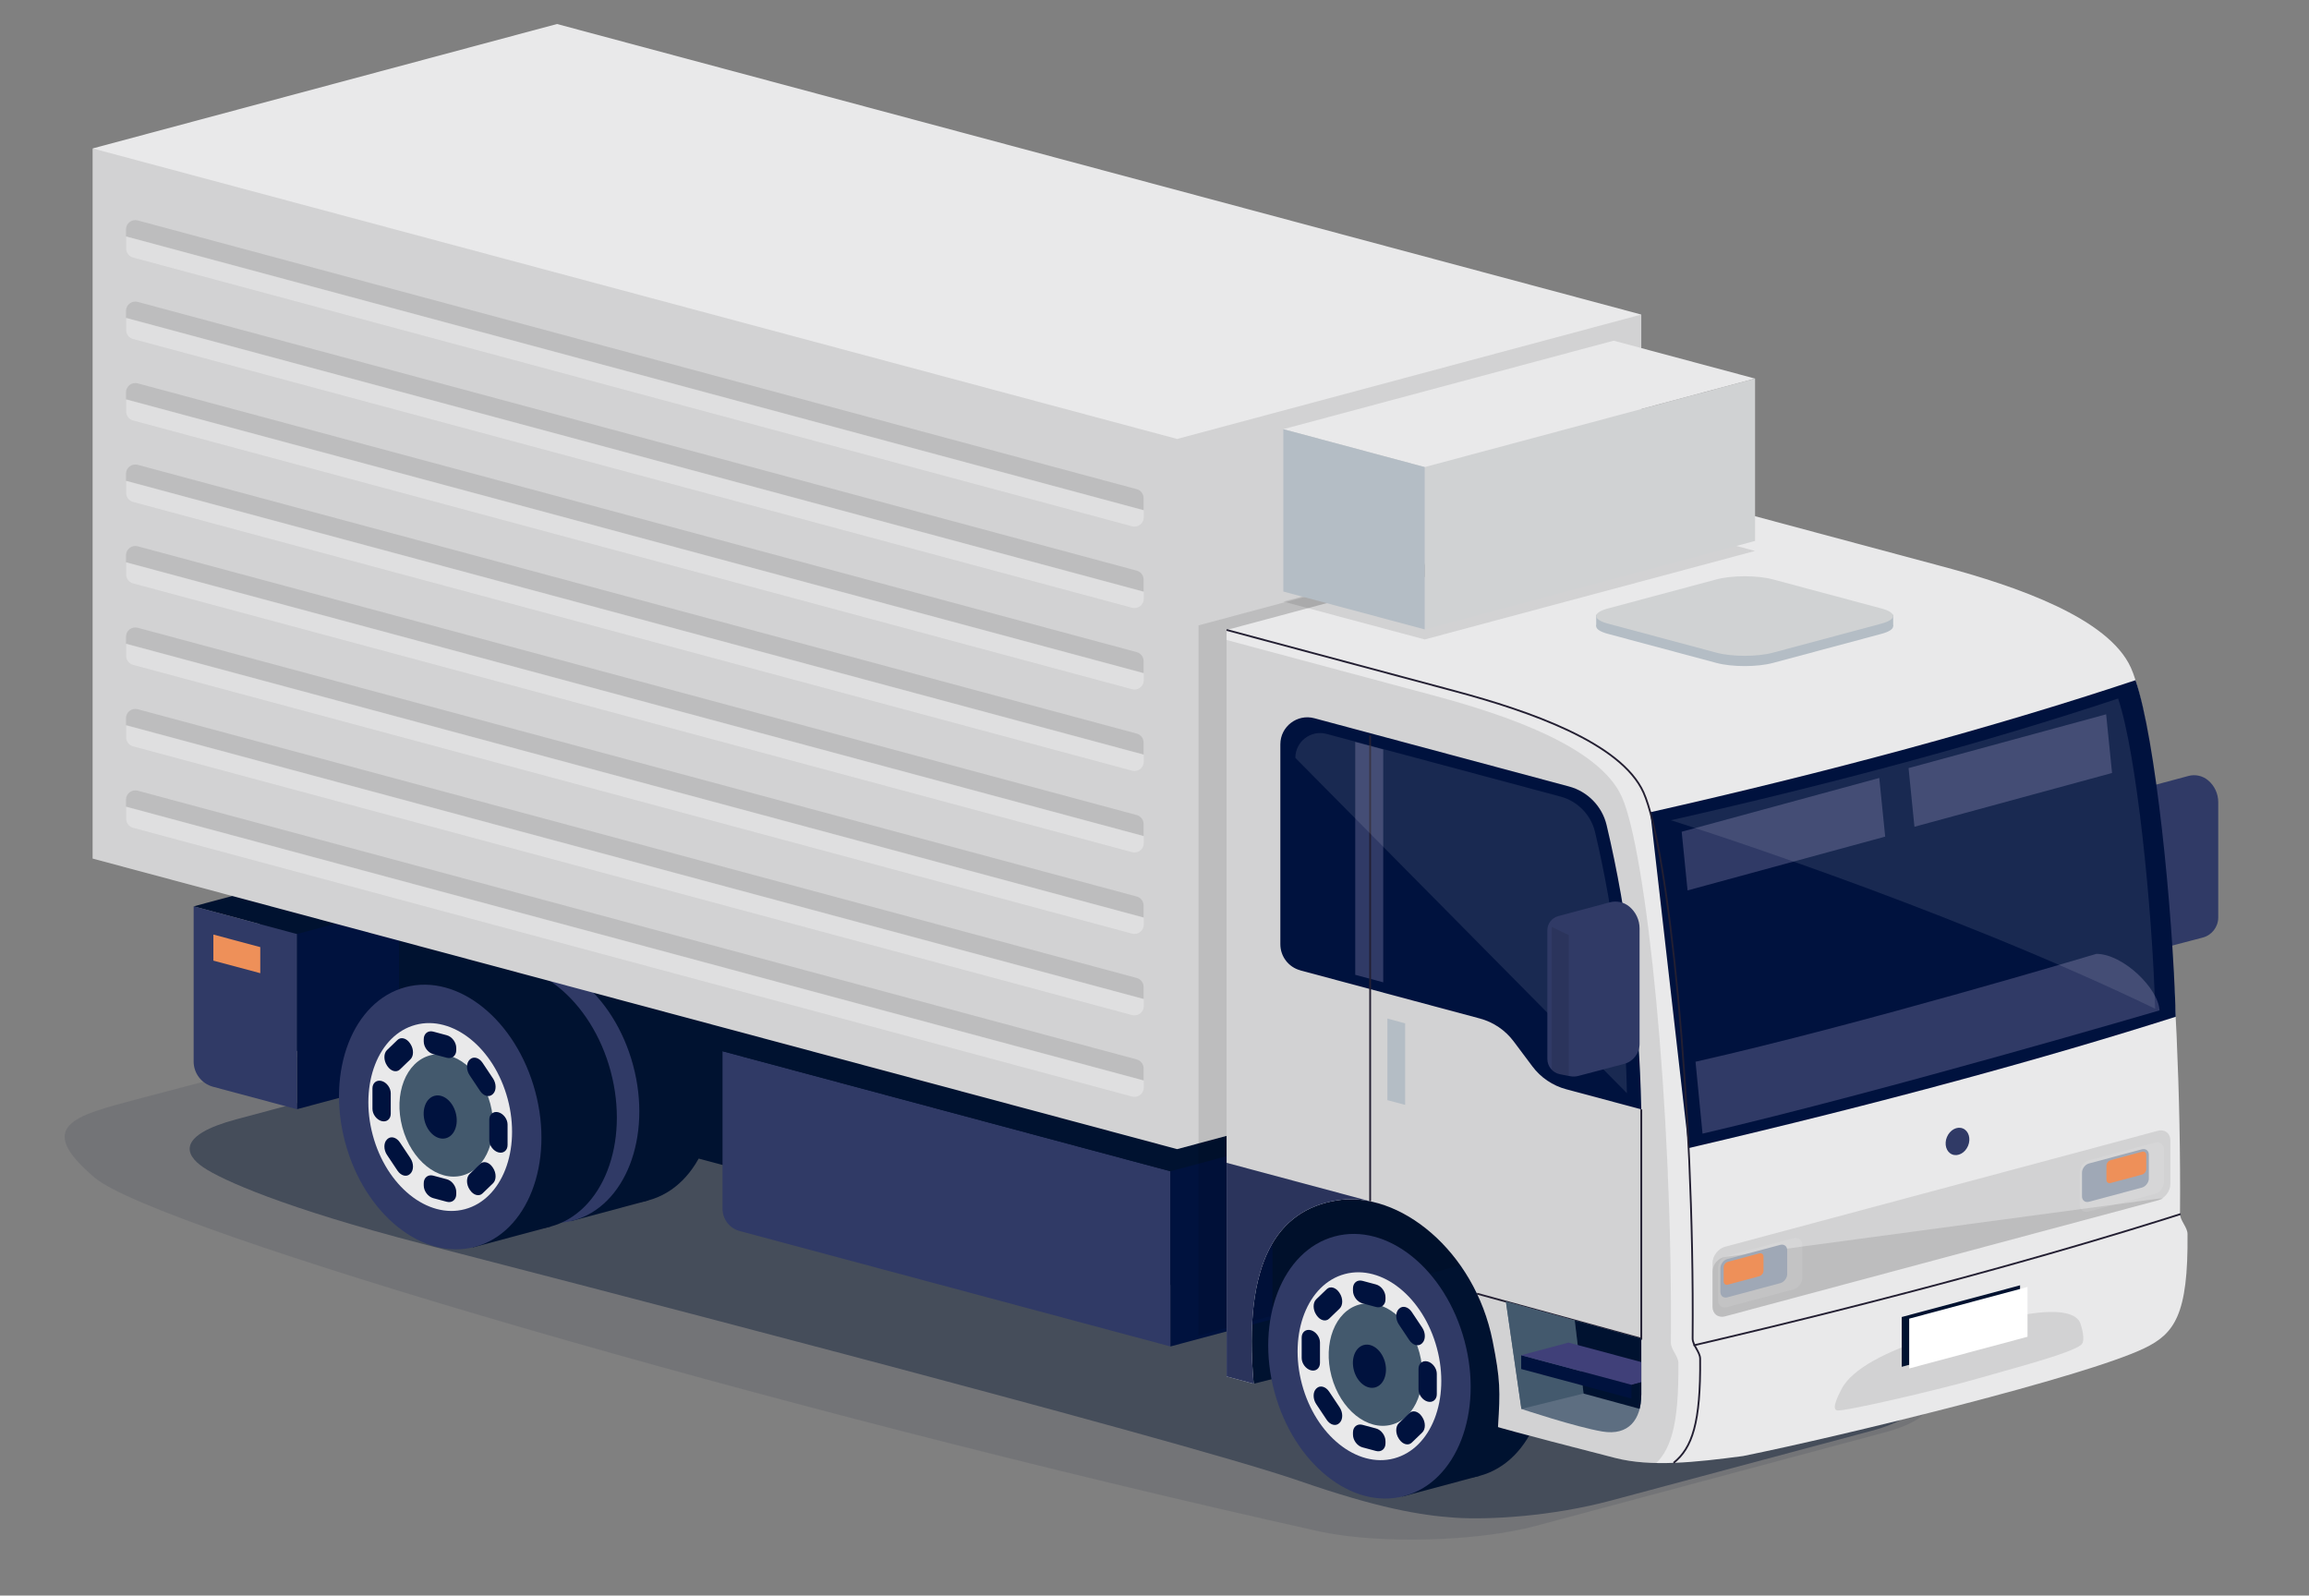 <?xml version="1.0" encoding="UTF-8"?>
<svg xmlns="http://www.w3.org/2000/svg" xmlns:xlink="http://www.w3.org/1999/xlink" viewBox="0 0 1436.17 992.4">
  <rect x="0" y="0" width="1436.17" height="992.4" fill="#808080" stroke="none"/>
  <defs>
    <style>
      .cls-1, .cls-2, .cls-3 {
        fill: #001230;
      }

      .cls-4 {
        fill: #d0d2d3;
      }

      .cls-5 {
        stroke: #231f32;
        stroke-miterlimit: 10;
        stroke-width: 1.12px;
      }

      .cls-5, .cls-6 {
        fill: none;
      }

      .cls-7, .cls-8, .cls-9 {
        fill: #fff;
      }

      .cls-10 {
        fill: #404079;
      }

      .cls-11 {
        fill: #5d6e81;
      }

      .cls-2, .cls-3 {
        mix-blend-mode: multiply;
      }

      .cls-2, .cls-9, .cls-12 {
        opacity: .1;
      }

      .cls-13 {
        fill: #00123e;
      }

      .cls-14 {
        clip-path: url(#clippath-1);
      }

      .cls-15 {
        isolation: isolate;
      }

      .cls-3 {
        opacity: .4;
      }

      .cls-8 {
        opacity: .3;
      }

      .cls-16 {
        clip-path: url(#clippath-3);
      }

      .cls-17 {
        fill: #43596d;
      }

      .cls-18 {
        fill: #b4bdc5;
      }

      .cls-19 {
        fill: #9fa8b6;
      }

      .cls-20 {
        fill: #ee9059;
      }

      .cls-21 {
        clip-path: url(#clippath-2);
      }

      .cls-22 {
        fill: #303a66;
      }

      .cls-23 {
        clip-path: url(#clippath);
      }

      .cls-24 {
        fill: #e9e9ea;
      }
    </style>
    <clipPath id="clippath">
      <path class="cls-22" d="M1361.2,482.63l-32.09,8.6c-3.98,1.07-6.76,4.68-6.76,8.8v80.02c0,4.62,3.27,8.6,7.81,9.49l6.37,1.25c1.67.33,3.4.27,5.05-.16l28.49-7.48c5.68-1.49,9.65-6.63,9.65-12.51v-71.74c0-5.23-2.31-10.2-6.32-13.56h0c-3.38-2.84-7.94-3.85-12.2-2.71Z"/>
    </clipPath>
    <clipPath id="clippath-1">
      <path class="cls-6" d="M1208.42,352.38c45.73,12.25,103,31.98,116.96,62.9,15.3,33.9,31.76,191.48,30.56,339.61-.03,4.21,4.62,8.4,4.67,12.57.53,50.47-8.22,62.14-26.89,71.13-37.02,17.82-186.98,54.35-249.6,67.05-29.67,3.93-57.2,6.9-79.45,1.19-67.27-17.26-72.93-19.22-72.93-19.22,1.44-22.59,1.5-29.28-3.35-53.63-11.18-56.11-58.16-93.7-96.95-87.34-36.95,6.06-58.43,37.95-51.68,114.02l-16.84-4.53v-464.3l296.38-79.43c65.82,17.66,118.81,31.87,149.11,39.99Z"/>
    </clipPath>
    <clipPath id="clippath-2">
      <path class="cls-11" d="M1020.86,832.62v34.77c0,15.52-7.82,25.7-24.17,22.99s-50.4-14.05-50.4-14.05l-9.64-66.77,84.21,23.06Z"/>
    </clipPath>
    <clipPath id="clippath-3">
      <path class="cls-22" d="M1001.28,561.22l-32.09,8.6c-3.98,1.07-6.76,4.68-6.76,8.8v80.02c0,4.62,3.27,8.6,7.81,9.49l6.37,1.25c1.67.33,3.4.27,5.05-.16l28.49-7.48c5.68-1.49,9.65-6.63,9.65-12.51v-71.74c0-5.23-2.31-10.2-6.32-13.56h0c-3.38-2.84-7.94-3.85-12.2-2.71Z"/>
    </clipPath>
  </defs>
  <g class="cls-15">
    <g id="cars">
      <g>
        <g>
          <path class="cls-22" d="M1361.2,482.63l-32.09,8.6c-3.98,1.07-6.76,4.68-6.76,8.8v80.02c0,4.62,3.27,8.6,7.81,9.49l6.37,1.25c1.67.33,3.4.27,5.05-.16l28.49-7.48c5.68-1.49,9.65-6.63,9.65-12.51v-71.74c0-5.23-2.31-10.2-6.32-13.56h0c-3.38-2.84-7.94-3.85-12.2-2.71Z"/>
          <g class="cls-23">
            <polygon class="cls-12" points="1325.09 595.13 1335.67 595.13 1335.67 503.02 1325.09 497.93 1325.09 595.13"/>
          </g>
        </g>
        <path class="cls-2" d="M264.93,636.38c36.7-9.84,146.89,15.15,183.59,24.98l723.54,193.87c36.7,9.83,36.7,25.93,0,35.76l-216.72,58.07c-36.7,9.84-97.15,11.43-134.33,3.55-342.93-76.29-724.07-188.02-761.98-220.01-38.47-32.46-11.83-38.74,24.88-48.57l181.02-47.66Z"/>
        <path class="cls-3" d="M294.83,656.59c36.7-9.83,96.77-9.83,133.47,0l735.85,197.57c36.7,9.83,36.7,25.93,0,35.76l-162.15,43.39c-36.7,9.84-75.82,12.11-97.14,10.66-21.32-1.45-47.78-5.92-96.75-22.9-75.68-26.24-492.64-133.73-545.5-147.44-85.69-22.22-124.41-39.62-136.18-47.59-11.77-7.96-16.22-19.99,20.48-29.83l147.93-39.64Z"/>
        <polygon class="cls-1" points="174.99 651.06 771.2 810.81 779.77 860.65 909.66 827.97 899.55 740.87 159.54 541.02 165.18 641.44 174.99 651.06"/>
        <g>
          <g>
            <path class="cls-1" d="M440.7,650.04c11.95,44.6-4.83,87.84-37.47,96.59-32.64,8.75-68.79-20.31-80.74-64.91-11.95-44.6,4.83-87.84,37.47-96.59,32.65-8.75,68.8,20.32,80.75,64.91Z"/>
            <rect class="cls-1" x="332.56" y="588.74" width="49.88" height="167.2" transform="translate(-161.84 115.45) rotate(-15)"/>
          </g>
          <g>
            <path class="cls-22" d="M393.8,662.61c11.95,44.6-4.83,87.84-37.47,96.59-32.64,8.75-68.8-20.32-80.75-64.91-11.95-44.6,4.83-87.84,37.47-96.59,32.64-8.75,68.8,20.32,80.75,64.91Z"/>
            <ellipse class="cls-24" cx="334.69" cy="678.45" rx="43.44" ry="59.35" transform="translate(-164.2 109.74) rotate(-15)"/>
            <path class="cls-4" d="M365.8,670.11c5.53,20.64-2.23,40.65-17.34,44.69-15.11,4.05-31.83-9.4-37.36-30.04-5.53-20.64,2.23-40.65,17.34-44.69,15.11-4.05,31.83,9.4,37.36,30.04Z"/>
            <path class="cls-24" d="M344.34,675.86c1.95,7.28-.79,14.35-6.12,15.77-5.33,1.43-11.23-3.32-13.19-10.6-1.95-7.28.79-14.34,6.12-15.77,5.33-1.43,11.23,3.32,13.19,10.6Z"/>
            <g>
              <path class="cls-13" d="M330.34,639.34l8.43,2.26c3.25.87,5.9-1.26,5.9-4.74v-1.37c0-3.48-2.66-7.04-5.9-7.9l-8.43-2.26c-3.25-.87-5.9,1.26-5.9,4.74v1.37c0,3.48,2.66,7.04,5.9,7.9Z"/>
              <path class="cls-13" d="M330.34,728.9l8.43,2.26c3.25.87,5.9-1.26,5.9-4.74v-1.37c0-3.48-2.66-7.04-5.9-7.9l-8.43-2.26c-3.25-.87-5.9,1.26-5.9,4.74v1.37c0,3.48,2.66,7.04,5.9,7.9Z"/>
              <path class="cls-13" d="M365.2,680.08v12.75c0,3.35,2.56,6.78,5.69,7.62h0c3.13.84,5.69-1.22,5.69-4.57v-12.75c0-3.35-2.56-6.78-5.69-7.62h0c-3.13-.84-5.69,1.22-5.69,4.57Z"/>
              <path class="cls-13" d="M292.54,660.61v12.75c0,3.35,2.56,6.78,5.69,7.62h0c3.13.84,5.69-1.22,5.69-4.57v-12.75c0-3.35-2.56-6.78-5.69-7.62h0c-3.13-.84-5.69,1.22-5.69,4.57Z"/>
              <path class="cls-13" d="M359.49,707.61l-6.53,6.3c-2.14,2.06-2.14,6.38,0,9.59l.26.39c2.14,3.21,5.64,4.15,7.78,2.08l6.53-6.3c2.14-2.06,2.14-6.38,0-9.59l-.26-.39c-2.14-3.21-5.64-4.15-7.78-2.08Z"/>
              <path class="cls-13" d="M308.11,630.51l-6.53,6.3c-2.14,2.06-2.14,6.38,0,9.59l.26.39c2.14,3.21,5.64,4.15,7.78,2.08l6.53-6.3c2.14-2.06,2.14-6.38,0-9.59l-.26-.39c-2.14-3.21-5.64-4.15-7.78-2.08Z"/>
              <path class="cls-13" d="M316.15,704.05l-6.53-9.79c-2.14-3.21-5.64-4.15-7.78-2.09l-.26.25c-2.14,2.06-2.14,6.38,0,9.59l6.53,9.79c2.14,3.21,5.64,4.15,7.78,2.09l.26-.25c2.14-2.06,2.14-6.38,0-9.59Z"/>
              <path class="cls-13" d="M367.53,654.48l-6.53-9.79c-2.14-3.21-5.64-4.15-7.78-2.09l-.26.25c-2.14,2.06-2.14,6.38,0,9.59l6.53,9.79c2.14,3.21,5.64,4.15,7.78,2.09l.26-.25c2.14-2.06,2.14-6.38,0-9.59Z"/>
            </g>
          </g>
        </g>
        <g>
          <path class="cls-22" d="M449.4,653.85l278.59,74.65v108.97l-267.95-71.8c-6.28-1.68-10.64-7.37-10.64-13.87v-97.95Z"/>
          <polygon class="cls-1" points="791.51 711.48 512.92 636.83 449.4 653.85 727.98 728.5 791.51 711.48"/>
          <polygon class="cls-13" points="791.51 711.48 791.51 820.45 727.98 837.47 727.98 728.5 791.51 711.48"/>
        </g>
        <g>
          <polygon class="cls-1" points="248.22 563.92 183.97 546.7 120.44 563.73 184.69 580.94 248.22 563.92"/>
          <polygon class="cls-13" points="248.22 563.92 248.22 672.89 184.69 689.91 184.69 580.94 248.22 563.92"/>
          <path class="cls-22" d="M120.44,563.73l64.25,17.22v108.97l-52.18-13.98c-7.12-1.91-12.07-8.36-12.07-15.73v-96.48Z"/>
        </g>
        <g>
          <g>
            <path class="cls-1" d="M379.83,666.35c11.95,44.6-4.83,87.84-37.47,96.59-32.64,8.75-68.79-20.31-80.74-64.91-11.95-44.6,4.83-87.84,37.47-96.59,32.65-8.75,68.8,20.32,80.75,64.91Z"/>
            <rect class="cls-1" x="271.69" y="605.05" width="49.88" height="167.2" transform="translate(-168.14 100.24) rotate(-15)"/>
          </g>
          <g>
            <path class="cls-22" d="M332.92,678.92c11.95,44.6-4.83,87.84-37.47,96.59-32.64,8.75-68.8-20.32-80.75-64.91-11.95-44.6,4.83-87.84,37.47-96.59,32.64-8.75,68.8,20.32,80.75,64.91Z"/>
            <path class="cls-24" d="M315.77,683.52c8.48,31.66-3.43,62.36-26.6,68.57-23.18,6.21-48.84-14.42-57.32-46.08-8.48-31.66,3.43-62.36,26.6-68.57,23.18-6.21,48.84,14.42,57.32,46.08Z"/>
            <path class="cls-17" d="M304.93,686.43c5.53,20.64-2.23,40.65-17.34,44.69-15.11,4.05-31.83-9.4-37.36-30.04-5.53-20.64,2.23-40.65,17.34-44.69,15.11-4.05,31.83,9.4,37.36,30.04Z"/>
            <path class="cls-13" d="M283.46,692.18c1.95,7.28-.79,14.35-6.12,15.77-5.33,1.43-11.23-3.32-13.19-10.6-1.95-7.28.79-14.34,6.12-15.77,5.33-1.43,11.23,3.32,13.19,10.6Z"/>
            <g>
              <path class="cls-13" d="M269.46,655.65l8.43,2.26c3.25.87,5.9-1.26,5.9-4.74v-1.37c0-3.48-2.66-7.04-5.9-7.9l-8.43-2.26c-3.25-.87-5.9,1.26-5.9,4.74v1.37c0,3.48,2.66,7.04,5.9,7.9Z"/>
              <path class="cls-13" d="M269.46,745.22l8.43,2.26c3.25.87,5.9-1.26,5.9-4.74v-1.37c0-3.48-2.66-7.04-5.9-7.9l-8.43-2.26c-3.25-.87-5.9,1.26-5.9,4.74v1.37c0,3.48,2.66,7.04,5.9,7.9Z"/>
              <path class="cls-13" d="M304.32,696.39v12.75c0,3.35,2.56,6.78,5.69,7.62h0c3.13.84,5.69-1.22,5.69-4.57v-12.75c0-3.35-2.56-6.78-5.69-7.62h0c-3.13-.84-5.69,1.22-5.69,4.57Z"/>
              <path class="cls-13" d="M231.66,676.92v12.75c0,3.35,2.56,6.78,5.69,7.62h0c3.13.84,5.69-1.22,5.69-4.57v-12.75c0-3.35-2.56-6.78-5.69-7.62h0c-3.13-.84-5.69,1.22-5.69,4.57Z"/>
              <path class="cls-13" d="M298.61,723.93l-6.53,6.3c-2.14,2.06-2.14,6.38,0,9.59l.26.39c2.14,3.21,5.64,4.15,7.78,2.08l6.53-6.3c2.14-2.06,2.14-6.38,0-9.59l-.26-.39c-2.14-3.21-5.64-4.15-7.78-2.08Z"/>
              <path class="cls-13" d="M247.23,646.83l-6.53,6.3c-2.14,2.06-2.14,6.38,0,9.59l.26.39c2.14,3.21,5.64,4.15,7.78,2.08l6.53-6.3c2.14-2.06,2.14-6.38,0-9.59l-.26-.39c-2.14-3.21-5.64-4.15-7.78-2.08Z"/>
              <path class="cls-13" d="M255.27,720.36l-6.53-9.79c-2.14-3.21-5.64-4.15-7.78-2.09l-.26.25c-2.14,2.06-2.14,6.38,0,9.59l6.53,9.79c2.14,3.21,5.64,4.15,7.78,2.09l.26-.25c2.14-2.06,2.14-6.38,0-9.59Z"/>
              <path class="cls-13" d="M306.65,670.8l-6.53-9.79c-2.14-3.21-5.64-4.15-7.78-2.09l-.26.25c-2.14,2.06-2.14,6.38,0,9.59l6.53,9.79c2.14,3.21,5.64,4.15,7.78,2.09l.26-.25c2.14-2.06,2.14-6.38,0-9.59Z"/>
            </g>
          </g>
        </g>
        <g>
          <path class="cls-1" d="M957.8,821.36c11.95,44.6-4.83,87.84-37.47,96.59-32.64,8.75-68.79-20.32-80.74-64.91-11.95-44.6,4.83-87.84,37.47-96.59,32.64-8.75,68.8,20.32,80.75,64.91Z"/>
          <rect class="cls-1" x="849.66" y="760.05" width="49.88" height="167.2" transform="translate(-188.54 255.1) rotate(-15)"/>
        </g>
        <g>
          <polygon class="cls-24" points="58.35 92.47 57.74 92.3 346.44 14.93 1020.86 195.65 1020.86 637.36 732.16 714.73 732.16 714.73 732.16 714.73 57.62 534.01 57.62 92.31 58.35 92.47"/>
          <polygon class="cls-12" points="57.62 534.01 732.16 714.73 732.16 273.02 57.62 92.31 57.62 534.01"/>
          <polygon class="cls-12" points="1020.86 195.65 1020.86 637.36 732.16 714.73 732.16 273.02 1020.86 195.65"/>
          <polygon class="cls-12" points="1034.16 311.59 1034.16 753.3 745.45 830.67 745.45 388.96 1034.16 311.59"/>
        </g>
        <path class="cls-24" d="M1208.42,352.38c45.73,12.25,103,31.98,116.96,62.9,15.3,33.9,31.76,191.48,30.56,339.61-.03,4.21,4.62,8.4,4.67,12.57.53,50.47-8.22,62.14-26.89,71.13-37.02,17.82-186.98,54.35-249.6,67.05-29.67,3.93-57.2,6.9-79.45,1.19-67.27-17.26-72.93-19.22-72.93-19.22,1.44-22.59,1.5-29.28-3.35-53.63-11.18-56.11-58.16-93.7-96.95-87.34-36.95,6.06-58.43,37.95-51.68,114.02l-16.84-4.53v-464.3l296.38-79.43c65.82,17.66,118.81,31.87,149.11,39.99Z"/>
        <g>
          <path class="cls-22" d="M910.89,833.93c11.95,44.6-4.83,87.84-37.47,96.59-32.64,8.75-68.8-20.32-80.75-64.91-11.95-44.6,4.83-87.84,37.47-96.59,32.64-8.75,68.8,20.32,80.75,64.91Z"/>
          <path class="cls-24" d="M893.74,838.52c8.48,31.66-3.43,62.36-26.6,68.57-23.18,6.21-48.84-14.42-57.32-46.08-8.48-31.66,3.43-62.36,26.6-68.57,23.18-6.21,48.84,14.42,57.32,46.08Z"/>
          <path class="cls-17" d="M882.9,841.43c5.53,20.64-2.23,40.65-17.34,44.69-15.11,4.05-31.83-9.4-37.36-30.04-5.53-20.64,2.23-40.65,17.34-44.69,15.11-4.05,31.83,9.4,37.36,30.04Z"/>
          <path class="cls-13" d="M861.43,847.18c1.95,7.28-.79,14.35-6.12,15.77-5.33,1.43-11.23-3.32-13.19-10.6-1.95-7.28.79-14.34,6.12-15.77,5.33-1.43,11.23,3.32,13.19,10.6Z"/>
          <g>
            <path class="cls-13" d="M847.43,810.66l8.43,2.26c3.25.87,5.9-1.26,5.9-4.74v-1.37c0-3.48-2.66-7.04-5.9-7.9l-8.43-2.26c-3.25-.87-5.9,1.26-5.9,4.74v1.37c0,3.48,2.66,7.04,5.9,7.9Z"/>
            <path class="cls-13" d="M847.43,900.22l8.43,2.26c3.25.87,5.9-1.26,5.9-4.74v-1.37c0-3.48-2.66-7.04-5.9-7.9l-8.43-2.26c-3.25-.87-5.9,1.26-5.9,4.74v1.37c0,3.48,2.66,7.04,5.9,7.9Z"/>
            <path class="cls-13" d="M882.29,851.39v12.75c0,3.35,2.56,6.78,5.69,7.62h0c3.13.84,5.69-1.22,5.69-4.57v-12.75c0-3.35-2.56-6.78-5.69-7.62h0c-3.13-.84-5.69,1.22-5.69,4.57Z"/>
            <path class="cls-13" d="M809.63,831.92v12.75c0,3.35,2.56,6.78,5.69,7.62h0c3.13.84,5.69-1.22,5.69-4.57v-12.75c0-3.35-2.56-6.78-5.69-7.62h0c-3.13-.84-5.69,1.22-5.69,4.57Z"/>
            <path class="cls-13" d="M876.58,878.93l-6.53,6.3c-2.14,2.06-2.14,6.38,0,9.59l.26.39c2.14,3.21,5.64,4.15,7.78,2.08l6.53-6.3c2.14-2.06,2.14-6.38,0-9.59l-.26-.39c-2.14-3.21-5.64-4.15-7.78-2.08Z"/>
            <path class="cls-13" d="M825.2,801.83l-6.53,6.3c-2.14,2.06-2.14,6.38,0,9.59l.26.39c2.14,3.21,5.64,4.15,7.78,2.08l6.53-6.3c2.14-2.06,2.14-6.38,0-9.59l-.26-.39c-2.14-3.21-5.64-4.15-7.78-2.08Z"/>
            <path class="cls-13" d="M833.24,875.36l-6.53-9.79c-2.14-3.21-5.64-4.15-7.78-2.09l-.26.25c-2.14,2.06-2.14,6.38,0,9.59l6.53,9.79c2.14,3.21,5.64,4.15,7.78,2.09l.26-.25c2.14-2.06,2.14-6.38,0-9.59Z"/>
            <path class="cls-13" d="M884.62,825.8l-6.53-9.79c-2.14-3.21-5.64-4.15-7.78-2.09l-.26.25c-2.14,2.06-2.14,6.38,0,9.59l6.53,9.79c2.14,3.21,5.64,4.15,7.78,2.09l.26-.25c2.14-2.06,2.14-6.38,0-9.59Z"/>
          </g>
        </g>
        <path class="cls-12" d="M1142.56,877.22c-3.67-.89,1.16-9.88,2.72-13,13.24-26.5,90.04-42.65,115.37-46.78,21.61-3.53,31.04-.14,33.24,5.47.85,2.16,3.39,11.05.71,13.41-6.22,5.47-44.64,15.34-64.24,21.05-21.21,6.19-83.54,20.89-87.81,19.86Z"/>
        <path class="cls-13" d="M1328.27,423.06c-88.92,29.63-191.52,57.25-301.82,82.14l23.87,208.89c121.21-28.3,221.92-55.9,302.96-81.69-1.96-68.68-12.65-173.11-25.01-209.34Z"/>
        <path class="cls-22" d="M1303.89,593.29s-145.82,43.74-249.3,67.09l4.36,44.72c113.73-26.56,284.24-76.65,284.24-76.65-.59-13.54-22.63-35.17-39.29-35.17Z"/>
        <path class="cls-5" d="M1053.33,836.81c121.21-28.3,221.92-55.9,302.96-81.69"/>
        <polygon class="cls-22" points="1049.64 553.82 1045.98 517.32 1168.88 483.88 1172.56 520.36 1049.64 553.82"/>
        <polygon class="cls-22" points="1190.76 514.23 1187.1 477.74 1309.99 444.29 1313.67 480.78 1190.76 514.23"/>
        <path class="cls-5" d="M762.93,391.81s108.53,29.09,142.34,38.15c45.73,12.25,103,31.98,116.96,62.9,15.3,33.9,31.76,191.48,30.56,339.61-.03,4.21,4.62,8.4,4.67,12.57.42,39.94-4.97,55.59-16.5,64.83"/>
        <path class="cls-22" d="M762.93,856.12v-132.87l89.29,23.93c-7.02-1.42-14.02-1.65-20.77-.54-36.95,6.06-58.43,37.95-51.68,114.02l-16.84-4.53Z"/>
        <path class="cls-22" d="M1210.96,707.23c-1.85,4.45-.41,9.28,3.22,10.78,3.63,1.5,8.08-.89,9.93-5.34,1.85-4.45.41-9.28-3.22-10.78-3.63-1.51-8.08.88-9.93,5.34Z"/>
        <g class="cls-12">
          <path d="M1342.14,703.32c4.29-1.15,7.81,1.55,7.81,5.99v27.14c0,4.44-3.51,9.02-7.81,10.17l-269.18,72.13c-4.29,1.15-7.81-1.54-7.81-5.99v-27.14c0-4.44,3.51-9.02,7.81-10.17l269.18-72.13Z"/>
        </g>
        <g class="cls-12">
          <path d="M1341.94,745.61c4.41-.59,4.5-.14.2,1.01l-269.18,72.13c-4.29,1.15-7.81-1.54-7.81-5.99v-21.86c0-4.44,3.6-8.57,8.01-9.16l268.77-36.13Z"/>
        </g>
        <g>
          <path class="cls-18" d="M1000.1,384.84l67.51-18.09c9.7-2.6,25.42-2.6,35.12,0l67.51,18.09c9.7,2.6,9.7,6.81,0,9.41l-67.51,18.09c-9.7,2.6-25.42,2.6-35.12,0l-67.51-18.09c-9.7-2.6-9.7-6.81,0-9.41Z"/>
          <rect class="cls-18" x="992.82" y="382.4" width="184.7" height="7.15" transform="translate(2170.35 771.95) rotate(180)"/>
          <path class="cls-4" d="M1000.1,378.46l67.51-18.09c9.7-2.6,25.42-2.6,35.12,0l67.51,18.09c9.7,2.6,9.7,6.81,0,9.41l-67.51,18.09c-9.7,2.6-25.42,2.6-35.12,0l-67.51-18.09c-9.7-2.6-9.7-6.81,0-9.41Z"/>
        </g>
        <g>
          <polygon class="cls-12" points="1091.6 342.68 886.15 397.73 798.2 374.16 1003.65 319.11 1091.6 342.68"/>
          <polygon class="cls-4" points="1091.64 336.44 886.15 391.49 886.15 290.51 1091.64 235.46 1091.64 336.44"/>
          <polygon class="cls-24" points="1091.6 235.46 886.15 290.51 798.2 266.94 1003.65 211.89 1091.6 235.46"/>
          <polygon class="cls-18" points="798.2 266.94 798.2 367.92 886.15 391.49 886.15 290.51 798.2 266.94"/>
        </g>
        <g class="cls-14">
          <path class="cls-12" d="M749.39,394.43s108.53,29.09,142.34,38.15c45.73,12.25,103,31.98,116.96,62.9,15.3,33.9,31.76,191.48,30.56,339.61-.03,4.21,4.62,8.4,4.67,12.57.42,39.94-4.97,55.59-16.5,64.83l-347.24-32.07,29.01-470.58,40.19-15.42Z"/>
        </g>
        <g>
          <polyline class="cls-5" points="1020.86 690.02 1020.86 832.62 918.67 804.64"/>
          <path class="cls-13" d="M808.8,603.57l111.65,29.92c8.41,2.25,15.81,7.27,21.03,14.23l11.63,15.54c5.21,6.97,12.62,11.98,21.03,14.23l46.73,12.52c-1.36-60.92-8.08-120.02-21.59-176.85-2.78-11.68-11.79-20.88-23.39-23.99l-158.39-42.44c-10.67-2.86-21.14,5.18-21.14,16.22v124.37c0,7.6,5.11,14.26,12.45,16.22Z"/>
          <g>
            <path class="cls-11" d="M1020.86,832.62v34.77c0,15.52-7.82,25.7-24.17,22.99s-50.4-14.05-50.4-14.05l-9.64-66.77,84.21,23.06Z"/>
            <g class="cls-21">
              <polygon class="cls-17" points="946.3 876.33 984.96 866.76 979.47 821.29 936.65 809.56 946.3 876.33"/>
              <polygon class="cls-1" points="984.96 866.76 1022.63 877.04 1020.86 832.62 979.47 821.29 984.96 866.76"/>
              <g>
                <polygon class="cls-13" points="946.16 851.5 1014.89 869.92 1014.89 861.35 946.16 842.93 946.16 851.5"/>
                <polygon class="cls-10" points="946.17 842.93 1014.89 861.35 1044.31 853.46 975.59 835.05 946.17 842.93"/>
                <polygon class="cls-1" points="1044.31 853.46 1044.31 862.03 1014.89 869.92 1014.89 861.35 1044.31 853.46"/>
              </g>
            </g>
          </g>
          <polygon class="cls-18" points="862.94 684.27 873.96 687.22 873.96 636.49 862.94 633.54 862.94 684.27"/>
          <polygon class="cls-22" points="842.94 606.31 860.35 610.98 860.35 466.15 842.94 461.49 842.94 606.31"/>
          <line class="cls-5" x1="852.22" y1="747.18" x2="852.22" y2="457.51"/>
          <path class="cls-9" d="M1011.92,679.94c-1.25-55.95-7.42-110.25-19.83-162.45-2.55-10.73-10.83-19.18-21.49-22.03l-145.49-38.98c-9.8-2.63-19.42,4.76-19.42,14.9l206.23,208.56Z"/>
        </g>
        <polygon class="cls-20" points="132.72 597.49 161.89 605.31 161.89 589.09 132.72 581.28 132.72 597.49"/>
        <path class="cls-9" d="M1317.42,434.47c-81.95,27.3-176.51,52.76-278.16,75.7,0,0,165.55,51.83,301.21,117.23-1.8-63.29-11.66-159.54-23.05-192.93Z"/>
        <g>
          <polygon class="cls-1" points="1256.46 830.41 1182.86 850.13 1182.86 819.15 1256.46 799.43 1256.46 830.41"/>
          <polygon class="cls-7" points="1261.09 831.44 1187.49 851.16 1187.49 820.18 1261.09 800.46 1261.09 831.44"/>
        </g>
        <g>
          <g class="cls-12">
            <path class="cls-7" d="M1340.44,710.7c3.01-.81,5.47,1.08,5.47,4.2v20.47c0,3.11-2.46,6.32-5.47,7.13l-41.39,11.09c-3.01.81-5.47-1.08-5.47-4.2v-20.47c0-3.11,2.46-6.32,5.47-7.13l41.39-11.09Z"/>
          </g>
          <path class="cls-19" d="M1332.21,714.84c2.39-.64,4.34.86,4.34,3.33v14.84c0,2.47-1.95,5.02-4.34,5.66l-32.88,8.81c-2.39.64-4.34-.86-4.34-3.33v-14.84c0-2.47,1.95-5.02,4.34-5.66l32.88-8.81Z"/>
          <path class="cls-20" d="M1332.36,716.36c1.42-.38,2.59.51,2.59,1.99v8.84c0,1.47-1.16,2.99-2.59,3.37l-19.59,5.25c-1.42.38-2.59-.51-2.59-1.99v-8.84c0-1.47,1.16-2.99,2.59-3.37l19.59-5.25Z"/>
        </g>
        <g>
          <path class="cls-12" d="M78.35,501.84l632.96,170.28v-7.57c.01-2.63-1.75-4.93-4.29-5.61L85.67,491.79c-3.69-.99-7.31,1.78-7.31,5.6v4.45Z"/>
          <path class="cls-8" d="M82.76,514.86l621.35,167.16c3.69.99,7.31-1.78,7.31-5.6v-4.45S78.47,501.68,78.47,501.68v7.57c-.01,2.63,1.75,4.93,4.29,5.61Z"/>
        </g>
        <g>
          <path class="cls-12" d="M78.35,451.17l632.96,170.28v-7.57c.01-2.63-1.75-4.93-4.29-5.61L85.67,441.12c-3.69-.99-7.31,1.78-7.31,5.6v4.45Z"/>
          <path class="cls-8" d="M82.76,464.19l621.35,167.16c3.69.99,7.31-1.78,7.31-5.6v-4.45S78.47,451.01,78.47,451.01v7.57c-.01,2.63,1.75,4.93,4.29,5.61Z"/>
        </g>
        <g>
          <path class="cls-12" d="M78.35,400.5l632.96,170.28v-7.57c.01-2.63-1.75-4.93-4.29-5.61L85.67,390.45c-3.69-.99-7.31,1.78-7.31,5.6v4.45Z"/>
          <path class="cls-8" d="M82.76,413.52l621.35,167.16c3.69.99,7.31-1.78,7.31-5.6v-4.45S78.47,400.34,78.47,400.34v7.57c-.01,2.63,1.75,4.93,4.29,5.61Z"/>
        </g>
        <g>
          <path class="cls-12" d="M78.35,349.83l632.96,170.28v-7.57c.01-2.63-1.75-4.93-4.29-5.61L85.67,339.78c-3.69-.99-7.31,1.78-7.31,5.6v4.45Z"/>
          <path class="cls-8" d="M82.76,362.85l621.35,167.16c3.69.99,7.31-1.78,7.31-5.6v-4.45S78.47,349.67,78.47,349.67v7.57c-.01,2.63,1.75,4.93,4.29,5.61Z"/>
        </g>
        <g>
          <path class="cls-12" d="M78.35,299.16l632.96,170.28v-7.57c.01-2.63-1.75-4.93-4.29-5.61L85.67,289.11c-3.69-.99-7.31,1.78-7.31,5.6v4.45Z"/>
          <path class="cls-8" d="M82.76,312.18l621.35,167.16c3.69.99,7.31-1.78,7.31-5.6v-4.45S78.47,299,78.47,299v7.57c-.01,2.63,1.75,4.93,4.29,5.61Z"/>
        </g>
        <g>
          <path class="cls-12" d="M78.35,248.49l632.96,170.28v-7.57c.01-2.63-1.75-4.93-4.29-5.61L85.67,238.44c-3.69-.99-7.31,1.78-7.31,5.6v4.45Z"/>
          <path class="cls-8" d="M82.76,261.51l621.35,167.16c3.69.99,7.31-1.78,7.31-5.6v-4.45S78.47,248.34,78.47,248.34v7.57c-.01,2.63,1.75,4.93,4.29,5.61Z"/>
        </g>
        <g>
          <path class="cls-12" d="M78.35,197.82l632.96,170.28v-7.57c.01-2.63-1.75-4.93-4.29-5.61L85.67,187.77c-3.69-.99-7.31,1.78-7.31,5.6v4.45Z"/>
          <path class="cls-8" d="M82.76,210.84l621.35,167.16c3.69.99,7.31-1.78,7.31-5.6v-4.45S78.47,197.67,78.47,197.67v7.57c-.01,2.63,1.75,4.93,4.29,5.61Z"/>
        </g>
        <g>
          <path class="cls-12" d="M78.35,147.15l632.96,170.28v-7.57c.01-2.63-1.75-4.93-4.29-5.61L85.67,137.1c-3.69-.99-7.31,1.78-7.31,5.6v4.45Z"/>
          <path class="cls-8" d="M82.76,160.17l621.35,167.16c3.69.99,7.31-1.78,7.31-5.6v-4.45S78.47,147,78.47,147v7.57c-.01,2.63,1.75,4.93,4.29,5.61Z"/>
        </g>
        <g>
          <g class="cls-12">
            <path class="cls-7" d="M1115.5,770.14c3.01-.81,5.47,1.08,5.47,4.2v20.47c0,3.11-2.46,6.32-5.47,7.13l-41.39,11.09c-3.01.81-5.47-1.08-5.47-4.2v-20.47c0-3.11,2.46-6.32,5.47-7.13l41.39-11.09Z"/>
          </g>
          <path class="cls-19" d="M1107.28,774.28c2.39-.64,4.34.86,4.34,3.33v14.84c0,2.47-1.95,5.02-4.34,5.66l-32.88,8.81c-2.39.64-4.34-.86-4.34-3.33v-14.84c0-2.47,1.95-5.02,4.34-5.66l32.88-8.81Z"/>
          <path class="cls-20" d="M1094.28,779.58c1.42-.38,2.59.51,2.59,1.99v8.84c0,1.47-1.16,2.99-2.59,3.37l-19.59,5.25c-1.42.38-2.59-.51-2.59-1.99v-8.84c0-1.47,1.16-2.99,2.59-3.37l19.59-5.25Z"/>
        </g>
        <g>
          <path class="cls-22" d="M1001.28,561.22l-32.09,8.6c-3.98,1.07-6.76,4.68-6.76,8.8v80.02c0,4.62,3.27,8.6,7.81,9.49l6.37,1.25c1.67.33,3.4.27,5.05-.16l28.49-7.48c5.68-1.49,9.65-6.63,9.65-12.51v-71.74c0-5.23-2.31-10.2-6.32-13.56h0c-3.38-2.84-7.94-3.85-12.2-2.71Z"/>
          <g class="cls-16">
            <polygon class="cls-12" points="965.18 673.72 975.75 673.72 975.75 581.61 965.18 576.53 965.18 673.72"/>
          </g>
        </g>
      </g>
    </g>
  </g>
</svg>